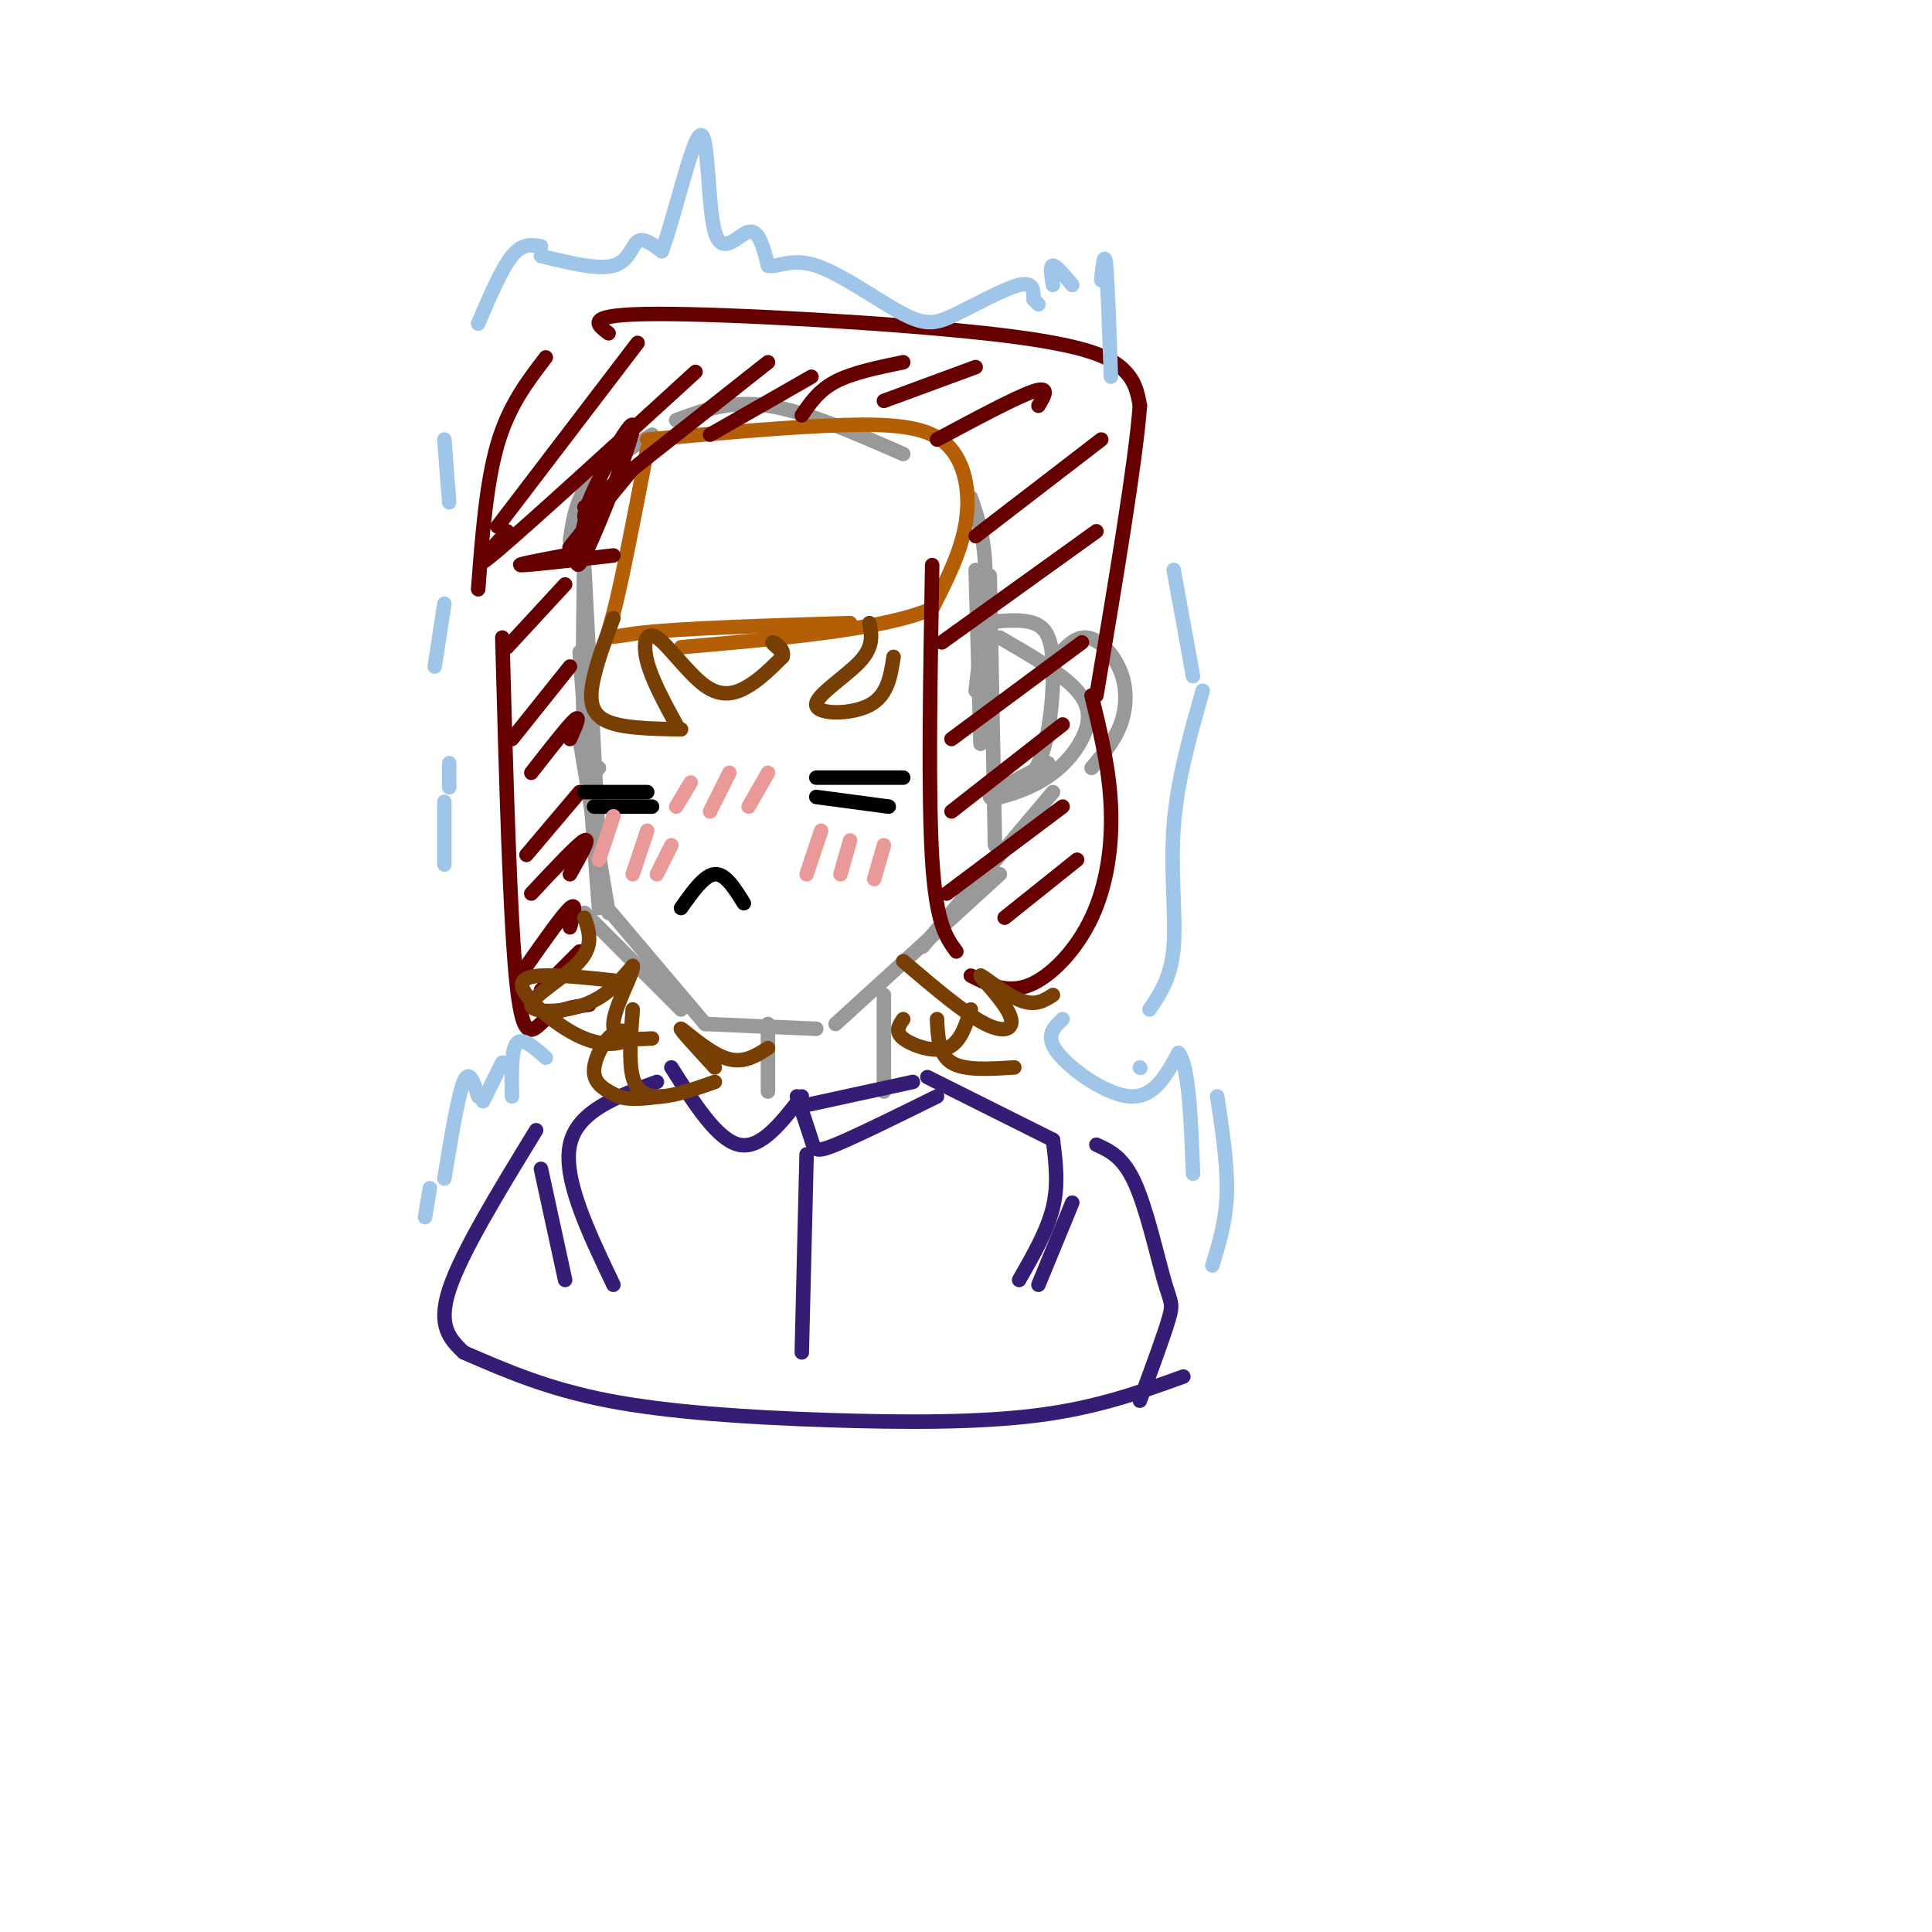 <svg viewBox='0 0 400 400' version='1.1' xmlns='http://www.w3.org/2000/svg' xmlns:xlink='http://www.w3.org/1999/xlink'><g fill='none' stroke='rgb(153,153,153)' stroke-width='3' stroke-linecap='round' stroke-linejoin='round'><path d='M121,112c-0.250,17.083 -0.500,34.167 0,42c0.500,7.833 1.750,6.417 3,5'/><path d='M121,118c0.000,0.000 3.000,57.000 3,57'/><path d='M120,135c0.000,0.000 4.000,53.000 4,53'/><path d='M120,153c0.000,0.000 6.000,36.000 6,36'/><path d='M124,186c0.000,0.000 22.000,26.000 22,26'/><path d='M121,189c0.000,0.000 20.000,20.000 20,20'/><path d='M146,212c0.000,0.000 23.000,1.000 23,1'/><path d='M173,212c0.000,0.000 34.000,-31.000 34,-31'/><path d='M191,196c0.000,0.000 27.000,-32.000 27,-32'/><path d='M218,137c2.202,-2.631 4.405,-5.262 7,-5c2.595,0.262 5.583,3.417 7,7c1.417,3.583 1.262,7.595 0,11c-1.262,3.405 -3.631,6.202 -6,9'/><path d='M205,127c-0.083,-6.000 -0.167,-12.000 0,-4c0.167,8.000 0.583,30.000 1,52'/><path d='M207,132c6.475,3.754 12.951,7.509 16,11c3.049,3.491 2.673,6.719 1,10c-1.673,3.281 -4.643,6.614 -9,9c-4.357,2.386 -10.102,3.825 -10,3c0.102,-0.825 6.051,-3.912 12,-7'/><path d='M118,112c0.583,-4.167 1.167,-8.333 4,-12c2.833,-3.667 7.917,-6.833 13,-10'/><path d='M140,87c5.583,-2.083 11.167,-4.167 19,-3c7.833,1.167 17.917,5.583 28,10'/><path d='M201,103c1.417,4.167 2.833,8.333 3,15c0.167,6.667 -0.917,15.833 -2,25'/><path d='M202,118c0.000,0.000 1.000,36.000 1,36'/><path d='M203,129c4.167,-0.464 8.333,-0.929 11,0c2.667,0.929 3.833,3.250 4,9c0.167,5.750 -0.667,14.929 -3,20c-2.333,5.071 -6.167,6.036 -10,7'/></g>
<g fill='none' stroke='rgb(180,95,6)' stroke-width='3' stroke-linecap='round' stroke-linejoin='round'><path d='M134,93c-2.667,13.867 -5.333,27.733 -7,34c-1.667,6.267 -2.333,4.933 6,4c8.333,-0.933 25.667,-1.467 43,-2'/><path d='M134,91c15.113,-1.351 30.226,-2.702 41,-3c10.774,-0.298 17.208,0.458 21,4c3.792,3.542 4.940,9.869 4,16c-0.940,6.131 -3.970,12.065 -7,18'/><path d='M193,126c-9.833,4.333 -30.917,6.167 -52,8'/></g>
<g fill='none' stroke='rgb(102,0,0)' stroke-width='3' stroke-linecap='round' stroke-linejoin='round'><path d='M104,132c0.800,29.556 1.600,59.111 3,72c1.400,12.889 3.400,9.111 6,7c2.600,-2.111 5.800,-2.556 9,-3'/><path d='M193,117c-0.417,23.833 -0.833,47.667 0,61c0.833,13.333 2.917,16.167 5,19'/><path d='M201,202c3.744,1.881 7.488,3.762 12,2c4.512,-1.762 9.792,-7.167 13,-14c3.208,-6.833 4.345,-15.095 4,-23c-0.345,-7.905 -2.173,-15.452 -4,-23'/><path d='M99,122c0.833,-11.000 1.667,-22.000 4,-30c2.333,-8.000 6.167,-13.000 10,-18'/><path d='M126,69c-2.655,-1.982 -5.310,-3.964 10,-4c15.310,-0.036 48.583,1.875 68,4c19.417,2.125 24.976,4.464 28,7c3.024,2.536 3.512,5.268 4,8'/><path d='M236,84c-0.833,11.333 -4.917,35.667 -9,60'/><path d='M127,115c-8.667,1.000 -17.333,2.000 -19,2c-1.667,0.000 3.667,-1.000 9,-2'/><path d='M122,104c-1.967,8.399 -3.934,16.797 -1,11c2.934,-5.797 10.770,-25.791 10,-27c-0.770,-1.209 -10.144,16.367 -10,19c0.144,2.633 9.808,-9.676 10,-10c0.192,-0.324 -9.088,11.336 -12,15c-2.912,3.664 0.544,-0.668 4,-5'/><path d='M123,107c0.667,-0.833 0.333,-0.417 0,0'/><path d='M103,109c0.000,0.000 29.000,-38.000 29,-38'/><path d='M105,110c-4.250,4.750 -8.500,9.500 -2,4c6.500,-5.500 23.750,-21.250 41,-37'/><path d='M121,105c0.000,0.000 38.000,-30.000 38,-30'/><path d='M147,90c0.000,0.000 21.000,-12.000 21,-12'/><path d='M166,86c1.750,-2.583 3.500,-5.167 7,-7c3.500,-1.833 8.750,-2.917 14,-4'/><path d='M183,83c0.000,0.000 19.000,-7.000 19,-7'/><path d='M194,91c8.250,-4.417 16.500,-8.833 20,-10c3.500,-1.167 2.250,0.917 1,3'/><path d='M202,111c0.000,0.000 26.000,-20.000 26,-20'/><path d='M195,133c0.000,0.000 32.000,-23.000 32,-23'/><path d='M197,153c0.000,0.000 27.000,-20.000 27,-20'/><path d='M197,168c0.000,0.000 23.000,-18.000 23,-18'/><path d='M196,185c0.000,0.000 24.000,-18.000 24,-18'/><path d='M208,190c0.000,0.000 15.000,-12.000 15,-12'/><path d='M105,134c0.000,0.000 12.000,-13.000 12,-13'/><path d='M106,153c0.000,0.000 12.000,-15.000 12,-15'/><path d='M110,160c3.833,-4.917 7.667,-9.833 9,-11c1.333,-1.167 0.167,1.417 -1,4'/><path d='M109,177c0.000,0.000 11.000,-13.000 11,-13'/><path d='M110,185c4.833,-5.167 9.667,-10.333 11,-11c1.333,-0.667 -0.833,3.167 -3,7'/><path d='M109,200c3.750,-5.333 7.500,-10.667 9,-12c1.500,-1.333 0.750,1.333 0,4'/><path d='M112,205c0.000,0.000 8.000,-8.000 8,-8'/></g>
<g fill='none' stroke='rgb(120,63,4)' stroke-width='3' stroke-linecap='round' stroke-linejoin='round'><path d='M127,128c-1.556,4.111 -3.111,8.222 -4,12c-0.889,3.778 -1.111,7.222 2,9c3.111,1.778 9.556,1.889 16,2'/><path d='M140,150c-2.520,-4.635 -5.040,-9.270 -6,-13c-0.960,-3.730 -0.360,-6.557 2,-5c2.360,1.557 6.482,7.496 10,10c3.518,2.504 6.434,1.573 9,0c2.566,-1.573 4.783,-3.786 7,-6'/><path d='M162,136c0.556,-1.689 -1.556,-2.911 -2,-3c-0.444,-0.089 0.778,0.956 2,2'/><path d='M180,129c0.470,2.423 0.940,4.845 -2,8c-2.940,3.155 -9.292,7.042 -9,9c0.292,1.958 7.226,1.988 11,0c3.774,-1.988 4.387,-5.994 5,-10'/><path d='M121,190c0.976,2.833 1.952,5.667 -1,9c-2.952,3.333 -9.833,7.167 -10,9c-0.167,1.833 6.381,1.667 11,0c4.619,-1.667 7.310,-4.833 10,-8'/><path d='M131,200c0.311,1.289 -3.911,8.511 -4,12c-0.089,3.489 3.956,3.244 8,3'/><path d='M187,199c6.384,5.437 12.769,10.874 17,13c4.231,2.126 6.309,0.941 5,-2c-1.309,-2.941 -6.006,-7.638 -6,-8c0.006,-0.362 4.716,3.611 8,5c3.284,1.389 5.142,0.195 7,-1'/></g>
<g fill='none' stroke='rgb(0,0,0)' stroke-width='3' stroke-linecap='round' stroke-linejoin='round'><path d='M121,164c0.000,0.000 13.000,0.000 13,0'/><path d='M123,167c0.000,0.000 12.000,0.000 12,0'/><path d='M169,161c0.000,0.000 18.000,0.000 18,0'/><path d='M169,165c0.000,0.000 15.000,2.000 15,2'/><path d='M141,188c2.417,-3.417 4.833,-6.833 7,-7c2.167,-0.167 4.083,2.917 6,6'/></g>
<g fill='none' stroke='rgb(234,153,153)' stroke-width='3' stroke-linecap='round' stroke-linejoin='round'><path d='M143,162c0.000,0.000 -3.000,5.000 -3,5'/><path d='M151,160c0.000,0.000 -4.000,8.000 -4,8'/><path d='M159,160c0.000,0.000 -4.000,7.000 -4,7'/><path d='M170,172c0.000,0.000 -3.000,9.000 -3,9'/><path d='M176,174c0.000,0.000 -2.000,7.000 -2,7'/><path d='M183,175c0.000,0.000 -2.000,7.000 -2,7'/><path d='M127,169c0.000,0.000 -3.000,9.000 -3,9'/><path d='M134,172c0.000,0.000 -3.000,9.000 -3,9'/><path d='M139,175c0.000,0.000 -3.000,6.000 -3,6'/></g>
<g fill='none' stroke='rgb(153,153,153)' stroke-width='3' stroke-linecap='round' stroke-linejoin='round'><path d='M159,212c0.000,0.000 0.000,14.000 0,14'/><path d='M183,206c0.000,0.000 0.000,20.000 0,20'/></g>
<g fill='none' stroke='rgb(53,28,117)' stroke-width='3' stroke-linecap='round' stroke-linejoin='round'><path d='M166,229c0.000,0.000 23.000,-5.000 23,-5'/><path d='M165,227c1.178,3.467 2.356,6.933 3,9c0.644,2.067 0.756,2.733 5,1c4.244,-1.733 12.622,-5.867 21,-10'/><path d='M166,227c-4.250,5.500 -8.500,11.000 -13,10c-4.500,-1.000 -9.250,-8.500 -14,-16'/><path d='M167,239c0.000,0.000 -1.000,41.000 -1,41'/><path d='M192,223c0.000,0.000 26.000,13.000 26,13'/><path d='M218,236c0.583,4.583 1.167,9.167 0,14c-1.167,4.833 -4.083,9.917 -7,15'/><path d='M222,249c0.000,0.000 -7.000,17.000 -7,17'/><path d='M227,237c2.768,1.256 5.536,2.512 8,8c2.464,5.488 4.625,15.208 6,20c1.375,4.792 1.964,4.655 1,8c-0.964,3.345 -3.482,10.173 -6,17'/><path d='M136,224c-8.250,3.000 -16.500,6.000 -18,13c-1.500,7.000 3.750,18.000 9,29'/><path d='M112,242c0.000,0.000 5.000,23.000 5,23'/><path d='M111,234c-7.750,12.667 -15.500,25.333 -18,33c-2.500,7.667 0.250,10.333 3,13'/><path d='M96,280c8.720,3.792 17.440,7.583 30,10c12.560,2.417 28.958,3.458 45,4c16.042,0.542 31.726,0.583 44,-1c12.274,-1.583 21.137,-4.792 30,-8'/></g>
<g fill='none' stroke='rgb(159,197,232)' stroke-width='3' stroke-linecap='round' stroke-linejoin='round'><path d='M113,219c-2.417,-2.167 -4.833,-4.333 -6,-3c-1.167,1.333 -1.083,6.167 -1,11'/><path d='M104,220c0.000,0.000 -4.000,8.000 -4,8'/><path d='M99,227c-0.917,-2.917 -1.833,-5.833 -3,-3c-1.167,2.833 -2.583,11.417 -4,20'/><path d='M89,246c0.000,0.000 -1.000,6.000 -1,6'/><path d='M92,179c0.000,0.000 0.000,-13.000 0,-13'/><path d='M93,163c0.000,0.000 0.000,-5.000 0,-5'/><path d='M90,138c0.000,0.000 2.000,-13.000 2,-13'/><path d='M93,104c0.000,0.000 -1.000,-13.000 -1,-13'/><path d='M99,67c2.417,-5.667 4.833,-11.333 7,-14c2.167,-2.667 4.083,-2.333 6,-2'/><path d='M112,53c5.889,1.444 11.778,2.889 15,2c3.222,-0.889 3.778,-4.111 5,-5c1.222,-0.889 3.111,0.556 5,2'/><path d='M137,52c2.502,-6.360 6.258,-23.262 8,-24c1.742,-0.738 1.469,14.686 3,20c1.531,5.314 4.866,0.518 7,0c2.134,-0.518 3.067,3.241 4,7'/><path d='M159,55c1.917,0.504 4.710,-1.735 10,0c5.290,1.735 13.078,7.444 18,10c4.922,2.556 6.979,1.957 11,0c4.021,-1.957 10.006,-5.274 13,-6c2.994,-0.726 2.997,1.137 3,3'/><path d='M214,62c0.667,0.667 0.833,0.833 1,1'/><path d='M218,59c-0.333,-2.000 -0.667,-4.000 0,-4c0.667,0.000 2.333,2.000 4,4'/><path d='M228,58c0.333,-3.167 0.667,-6.333 1,-3c0.333,3.333 0.667,13.167 1,23'/><path d='M243,118c0.000,0.000 4.000,22.000 4,22'/><path d='M249,143c-2.644,9.333 -5.289,18.667 -6,28c-0.711,9.333 0.511,18.667 0,25c-0.511,6.333 -2.756,9.667 -5,13'/><path d='M236,221c0.000,0.000 0.100,0.100 0.1,0.1'/><path d='M220,211c-1.867,1.756 -3.733,3.511 -1,7c2.733,3.489 10.067,8.711 15,9c4.933,0.289 7.467,-4.356 10,-9'/><path d='M244,218c2.167,2.667 2.583,13.833 3,25'/><path d='M252,227c1.083,7.083 2.167,14.167 2,20c-0.167,5.833 -1.583,10.417 -3,15'/></g>
<g fill='none' stroke='rgb(120,63,4)' stroke-width='3' stroke-linecap='round' stroke-linejoin='round'><path d='M131,209c-0.422,5.400 -0.844,10.800 0,14c0.844,3.200 2.956,4.200 6,4c3.044,-0.200 7.022,-1.600 11,-3'/><path d='M148,221c-3.756,-4.089 -7.511,-8.178 -7,-8c0.511,0.178 5.289,4.622 9,6c3.711,1.378 6.356,-0.311 9,-2'/><path d='M187,211c-0.889,1.289 -1.778,2.578 0,4c1.778,1.422 6.222,2.978 9,2c2.778,-0.978 3.889,-4.489 5,-8'/><path d='M127,203c-5.713,-0.609 -11.425,-1.217 -15,-1c-3.575,0.217 -5.011,1.261 -3,4c2.011,2.739 7.470,7.173 12,9c4.530,1.827 8.132,1.046 9,0c0.868,-1.046 -0.997,-2.359 -3,-1c-2.003,1.359 -4.144,5.388 -4,8c0.144,2.612 2.572,3.806 5,5'/><path d='M128,227c2.333,0.833 5.667,0.417 9,0'/><path d='M194,211c0.167,3.667 0.333,7.333 3,9c2.667,1.667 7.833,1.333 13,1'/></g>
</svg>
